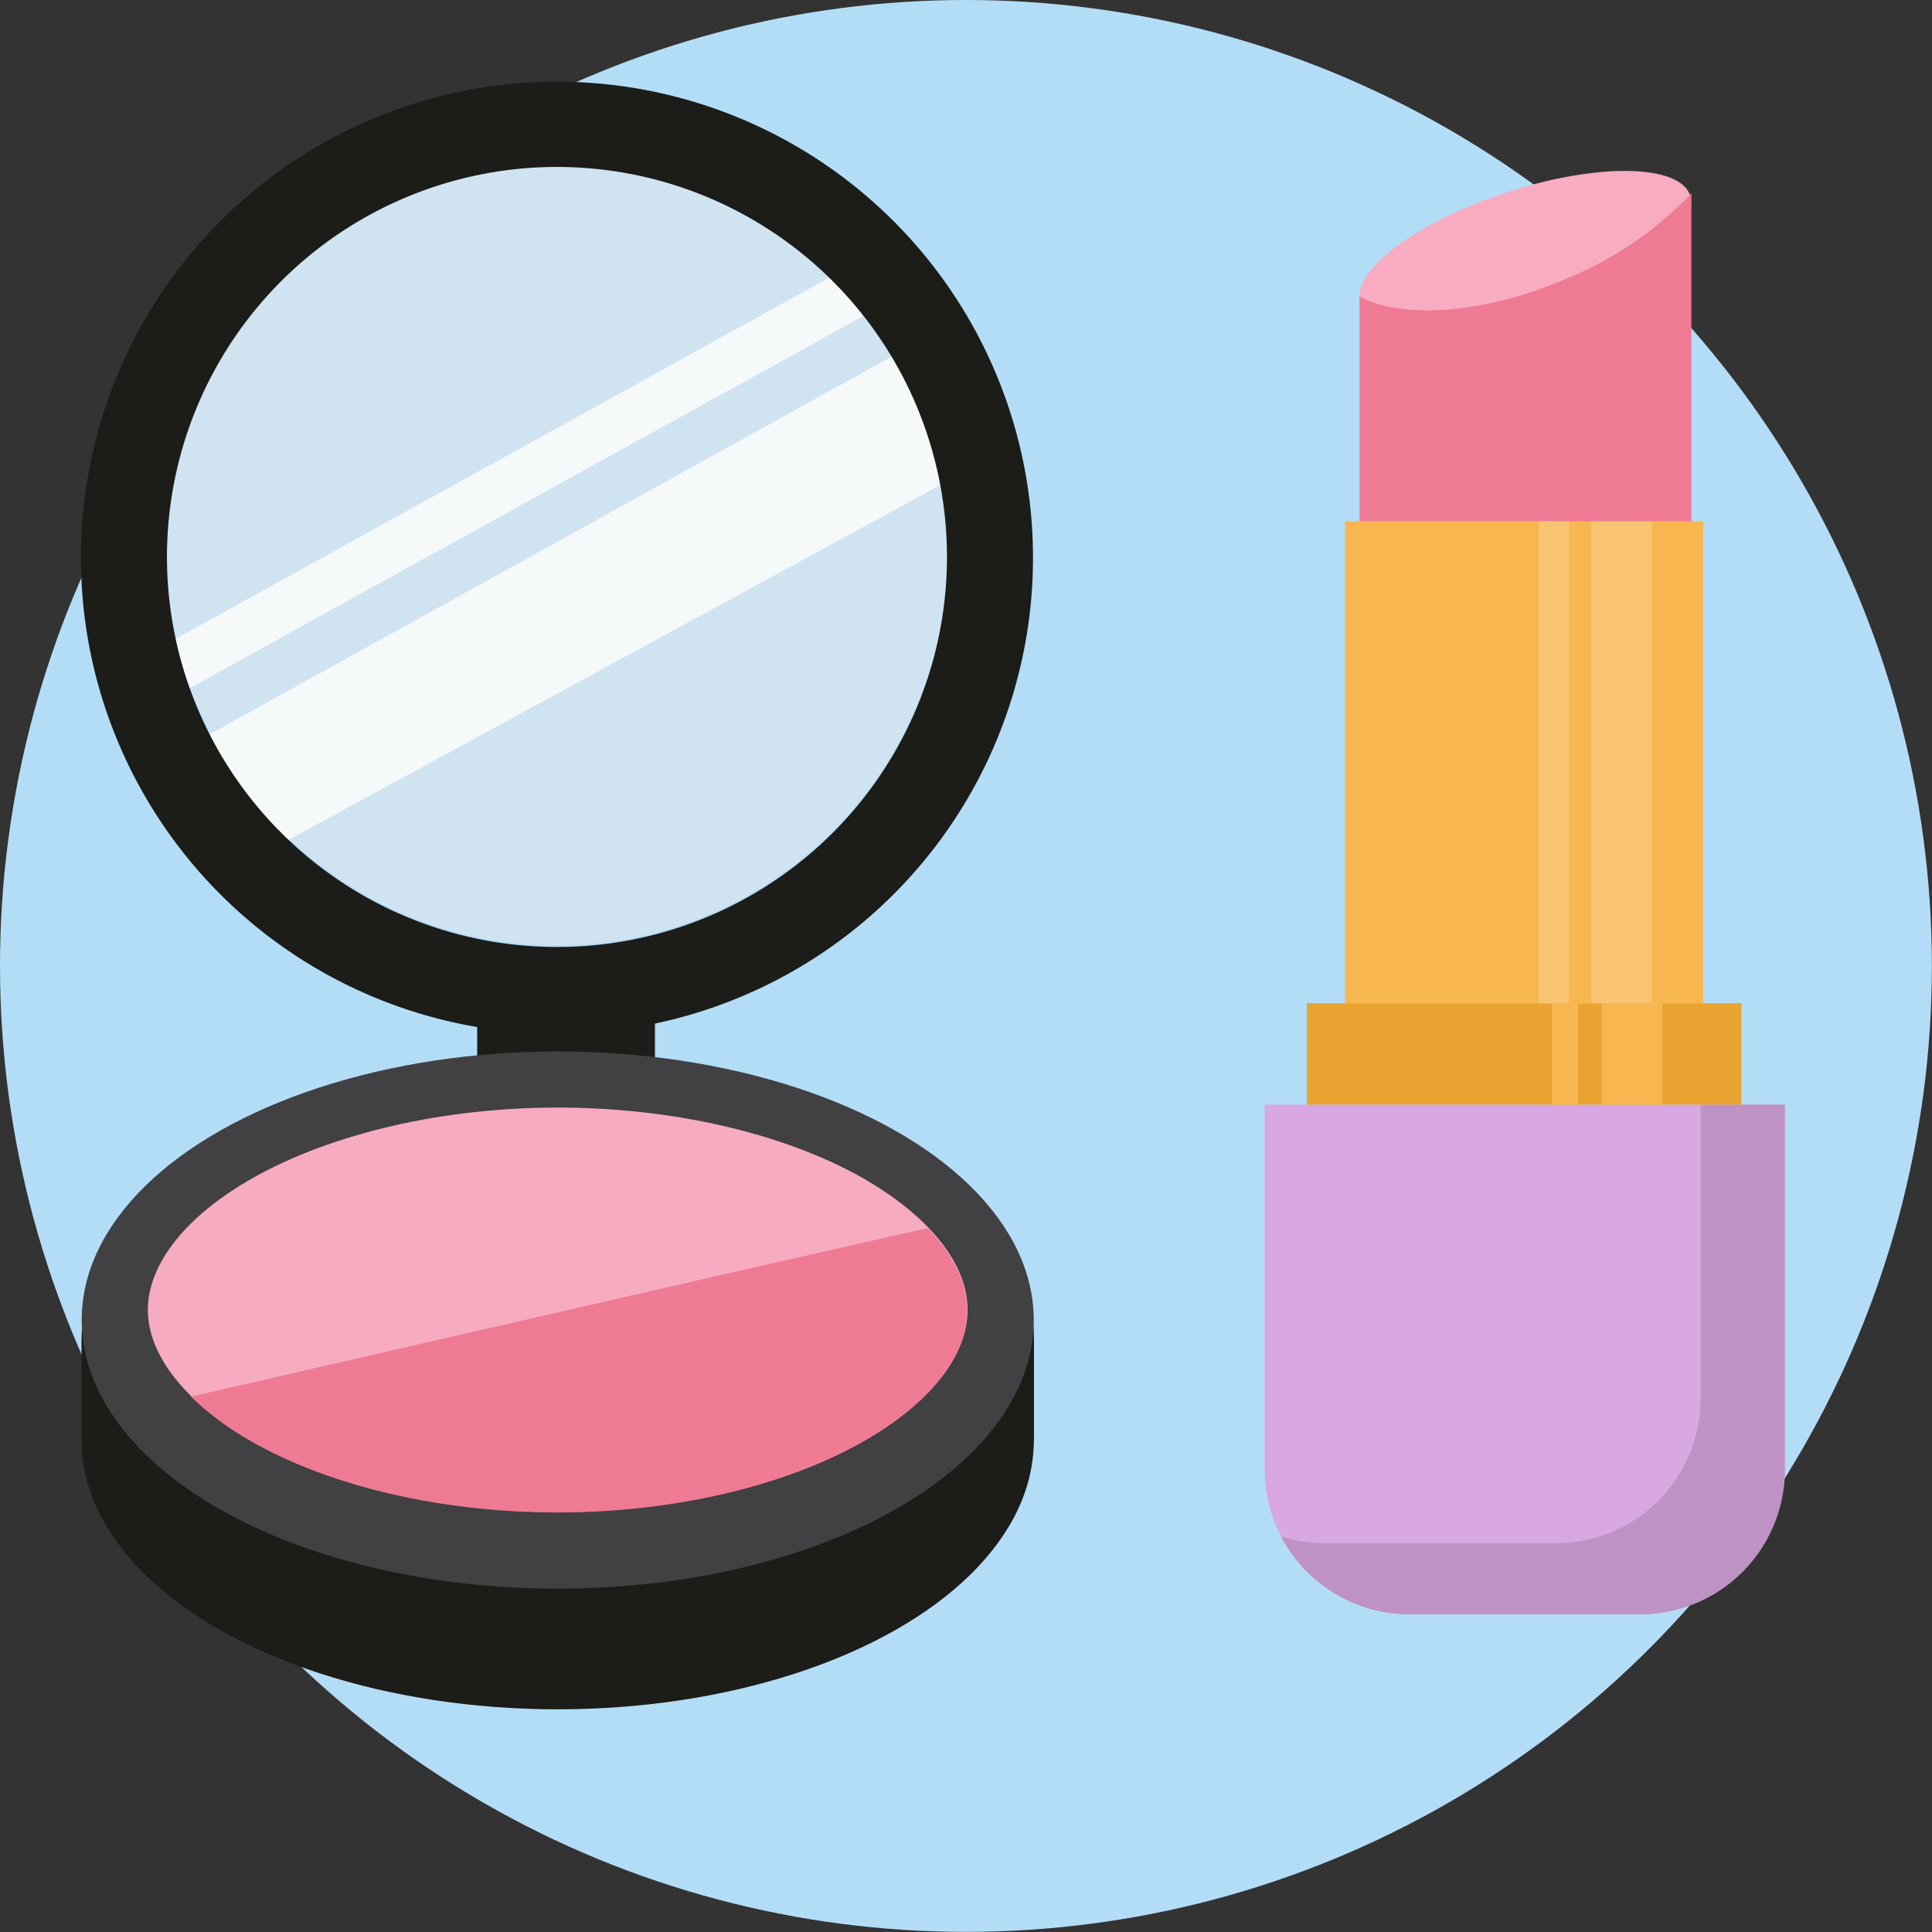 <?xml version="1.0" encoding="utf-8"?>
<svg xmlns="http://www.w3.org/2000/svg" viewBox="0 0 151.83 151.83">
  <rect x="0" y="0" width="151.83" height="151.83" fill="#333333" stroke="none"/>
  <defs>
    <style>.cls-1{fill:#b3ddf7;}.cls-2{fill:#f8acc2;}.cls-3{fill:#ee7b93;}.cls-4{fill:#d9a7e1;}.cls-5{opacity:0.5;}.cls-6{fill:#a37da9;}.cls-7{fill:#e9a331;}.cls-8{fill:#f8b650;}.cls-9{fill:#f9c573;}.cls-10{fill:#1c1c18;}.cls-11{fill:#414042;}.cls-12{fill:#f6abc1;}.cls-13{fill:#cfe3f0;}.cls-14{fill:#f5f9fa;}</style>
  </defs>
  <g id="Layer_2" data-name="Layer 2">
    <g id="Layer_2-2" data-name="Layer 2">
      <circle class="cls-1" cx="75.91" cy="75.91" r="75.91"/>
      <ellipse class="cls-2" cx="119.86" cy="19.62" rx="13.64" ry="4.73" transform="translate(-0.16 38.2) rotate(-18.1)"/>
      <path class="cls-3" d="M123.14,21.88c-6.48,2.8-12.86,3.23-16.3,1.43V41.07h26.08V15.19A28.07,28.07,0,0,1,123.14,21.88Z"/>
      <path class="cls-4" d="M128.89,126.87H110.77a11.39,11.39,0,0,1-11.38-11.39V86.81h40.88v28.67A11.39,11.39,0,0,1,128.89,126.87Z"/>
      <g class="cls-5">
        <path class="cls-6" d="M133.65,86.81v23.08a11.39,11.39,0,0,1-11.39,11.39H104.15a11.46,11.46,0,0,1-3.48-.54,11.4,11.4,0,0,0,10.1,6.13h18.12a11.39,11.39,0,0,0,11.38-11.39V86.81Z"/>
      </g>
      <rect class="cls-7" x="102.7" y="78.84" width="34.15" height="7.97"/>
      <rect class="cls-8" x="105.7" y="40.97" width="28.15" height="37.88"/>
      <rect class="cls-9" x="125.06" y="40.97" width="4.76" height="37.88"/>
      <rect class="cls-9" x="120.92" y="40.97" width="2.38" height="37.88"/>
      <rect class="cls-8" x="121.95" y="78.84" width="2.07" height="7.97"/>
      <rect class="cls-8" x="125.88" y="78.84" width="4.76" height="7.97"/>
      <ellipse class="cls-10" cx="43.83" cy="105.02" rx="37.41" ry="21.11"/>
      <ellipse class="cls-10" cx="43.83" cy="105.41" rx="37.41" ry="21.11"/>
      <ellipse class="cls-10" cx="43.83" cy="105.8" rx="37.41" ry="21.11"/>
      <ellipse class="cls-10" cx="43.83" cy="106.19" rx="37.41" ry="21.11"/>
      <ellipse class="cls-10" cx="43.83" cy="106.58" rx="37.41" ry="21.11"/>
      <ellipse class="cls-10" cx="43.83" cy="106.97" rx="37.41" ry="21.11"/>
      <ellipse class="cls-10" cx="43.83" cy="107.37" rx="37.41" ry="21.11"/>
      <ellipse class="cls-10" cx="43.83" cy="107.76" rx="37.41" ry="21.11"/>
      <ellipse class="cls-10" cx="43.83" cy="108.14" rx="37.41" ry="21.11"/>
      <ellipse class="cls-10" cx="43.83" cy="108.53" rx="37.41" ry="21.11"/>
      <ellipse class="cls-10" cx="43.83" cy="108.93" rx="37.41" ry="21.11"/>
      <ellipse class="cls-10" cx="43.83" cy="109.32" rx="37.41" ry="21.11"/>
      <ellipse class="cls-10" cx="43.83" cy="109.7" rx="37.41" ry="21.11"/>
      <ellipse class="cls-10" cx="43.83" cy="110.1" rx="37.41" ry="21.11"/>
      <ellipse class="cls-10" cx="43.83" cy="110.49" rx="37.41" ry="21.11"/>
      <ellipse class="cls-10" cx="43.83" cy="110.88" rx="37.41" ry="21.11"/>
      <ellipse class="cls-10" cx="43.83" cy="111.28" rx="37.41" ry="21.11"/>
      <ellipse class="cls-10" cx="43.83" cy="111.66" rx="37.41" ry="21.11"/>
      <ellipse class="cls-10" cx="43.83" cy="112.05" rx="37.41" ry="21.11"/>
      <ellipse class="cls-10" cx="43.83" cy="112.45" rx="37.41" ry="21.11"/>
      <ellipse class="cls-10" cx="43.83" cy="112.84" rx="37.41" ry="21.11"/>
      <ellipse class="cls-10" cx="43.83" cy="113.22" rx="37.41" ry="21.11"/>
      <rect class="cls-10" x="37.5" y="75.33" width="13.97" height="7.97"/>
      <ellipse class="cls-11" cx="43.83" cy="103.74" rx="37.41" ry="21.11"/>
      <path class="cls-12" d="M43.83,118.83c-9,0-17.69-2-23.9-5.5-5.28-3-8.31-6.77-8.31-10.39s3-7.41,8.31-10.4c6.21-3.49,14.93-5.5,23.9-5.5s17.69,2,23.9,5.5c5.28,3,8.31,6.77,8.31,10.4s-3,7.41-8.31,10.39C61.52,116.82,52.8,118.83,43.83,118.83Z"/>
      <circle class="cls-13" cx="43.77" cy="43.65" r="30.64"/>
      <rect class="cls-14" x="5.09" y="36.14" width="69.37" height="3.93" transform="translate(-13.47 23.98) rotate(-28.92)"/>
      <polygon class="cls-14" points="19.94 67.49 14.25 58.94 71.27 27.36 77.54 36.14 19.94 67.49"/>
      <path class="cls-3" d="M15,109.76a24,24,0,0,0,4.9,3.6c6.21,3.5,14.93,5.5,23.9,5.5s17.69-2,23.9-5.5C73,110.38,76,106.59,76,103c0-2.18-1.09-4.4-3.1-6.48C62.16,98.91,26.27,107.17,15,109.76Z"/>
      <path class="cls-10" d="M43.77,6.42A37.41,37.41,0,1,0,81.18,43.83,37.41,37.41,0,0,0,43.77,6.42Zm0,68A30.65,30.65,0,1,1,74.42,43.78,30.64,30.64,0,0,1,43.77,74.42Z"/>
    </g>
  </g>
</svg>